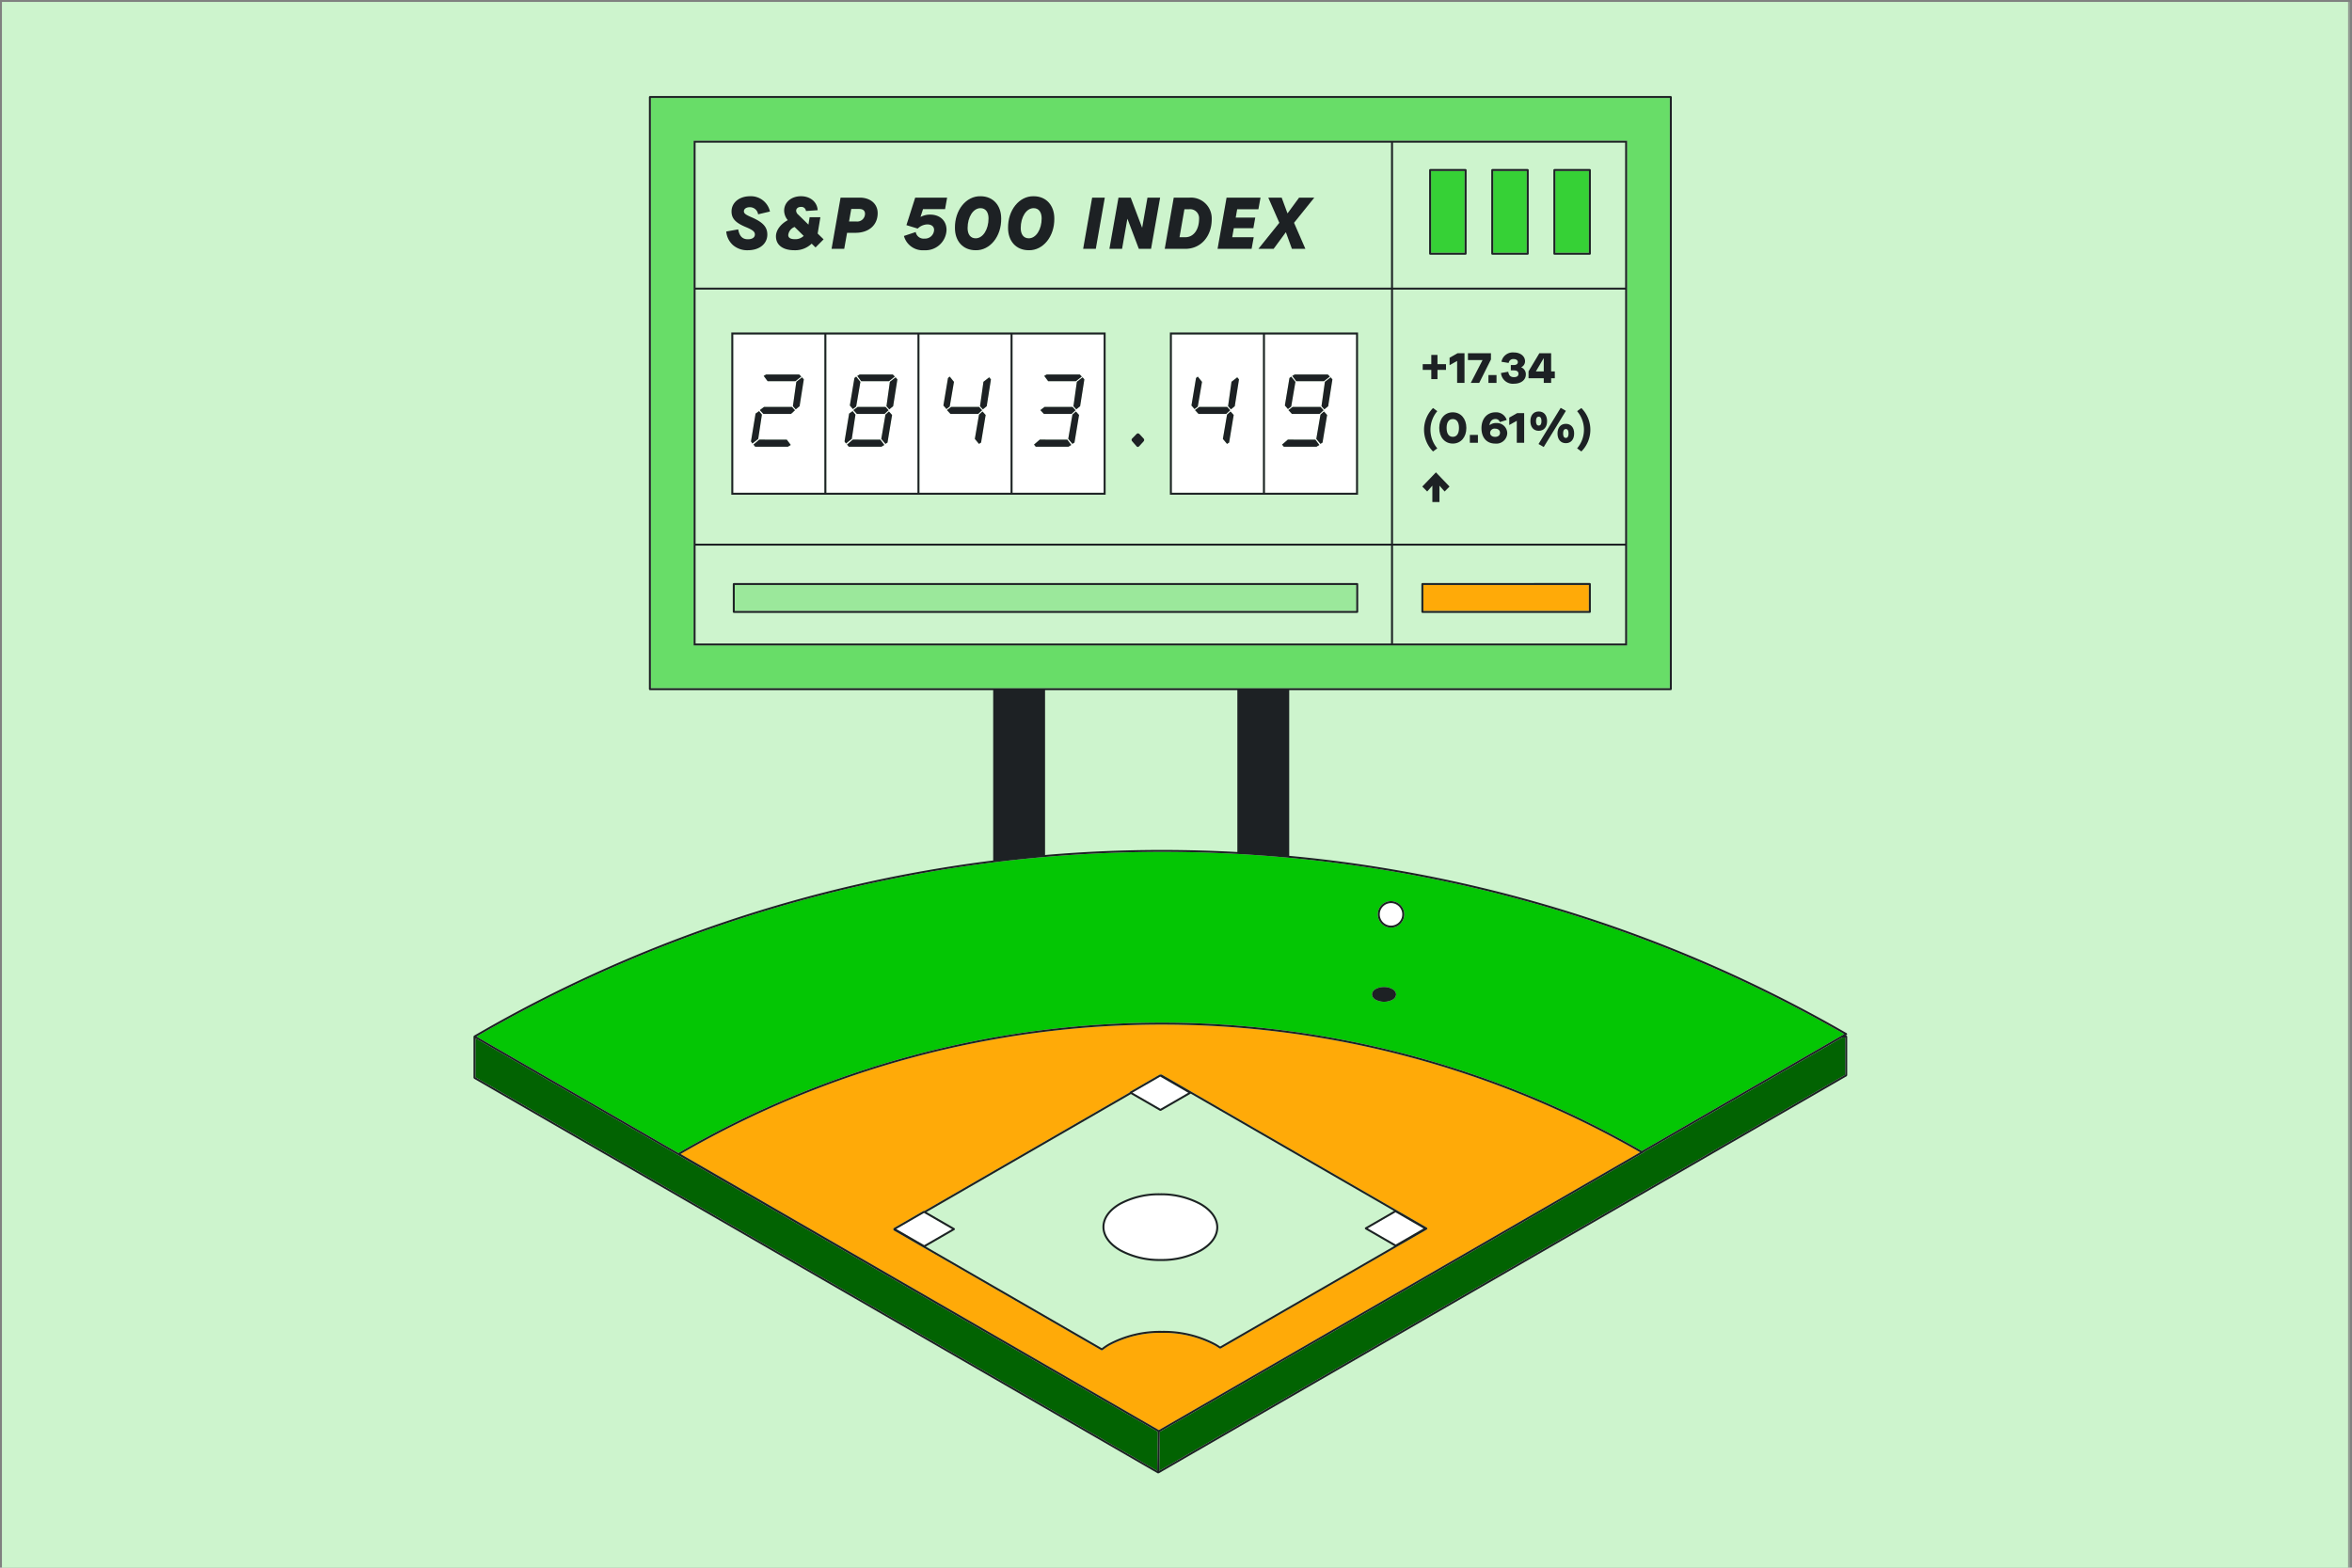 <svg id="Layer_1" data-name="Layer 1" xmlns="http://www.w3.org/2000/svg" xmlns:xlink="http://www.w3.org/1999/xlink" viewBox="0 0 600 400"><rect x="0" y="0" width="600" height="400" fill="#808080" stroke="none"/><defs><style>.cls-1,.cls-3{fill:#cdf4cd;}.cls-1{opacity:0.25;}.cls-2{clip-path:url(#clip-path);}.cls-4{fill:none;}.cls-5{fill:#68dd68;}.cls-6{fill:#fff;}.cls-7{fill:#36d136;}.cls-8{fill:#9be89b;}.cls-9{fill:#ffaa08;}.cls-10{fill:#026302;}.cls-11{fill:#04c604;}.cls-12{fill:#1d2124;}</style><clipPath id="clip-path"><rect class="cls-1" x="0.5" y="0.5" width="599" height="400"/></clipPath></defs><title>S&amp;amp;P-500 copy 2</title><rect class="cls-1" x="0.5" y="0.5" width="599" height="400"/><g class="cls-2"><rect class="cls-3" width="599" height="400"/></g><path class="cls-4" d="M266.596,176.093v42.065q14.953-1.287,29.962-1.296,9.551,0,19.094.533v-41.301Z"/><path class="cls-5" d="M425.983,24.997H166.038l0,150.596H425.983Zm-10.905,139.691H176.942V35.902h238.136Z"/><path class="cls-3" d="M303.325,53.393h-1.177l-1.251,7.132h1.494c2.072,0,3.491-1.904,3.491-4.668A2.278,2.278,0,0,0,303.325,53.393Z"/><path class="cls-3" d="M393.233,107.455c0-.755-.236-1.138-.699-1.138-.462,0-.698.382-.698,1.138,0,.732.236,1.126.698,1.126C392.997,108.581,393.233,108.187,393.233,107.455Z"/><path class="cls-3" d="M381.394,109.37a1.117,1.117,0,0,0-1.262,1.059c0,.631.496,1.037,1.295,1.037.733,0,1.229-.395,1.229-1.037C382.655,109.787,382.148,109.37,381.394,109.37Z"/><path class="cls-3" d="M219.173,53.318h-2.017l-.561,3.193h1.829a1.987,1.987,0,0,0,2.241-1.96C220.666,53.748,220.144,53.318,219.173,53.318Z"/><path class="cls-3" d="M263.676,53.113c-1.849,0-3.286,2.24-3.286,5.096,0,1.55.709,2.596,2.054,2.596,1.849,0,3.286-2.241,3.286-5.078C265.729,54.177,265.02,53.113,263.676,53.113Z"/><path class="cls-3" d="M201.083,59.965c0,.729.598,1.064,1.699,1.064a3.027,3.027,0,0,0,2.24-.84L202.707,57.911A2.489,2.489,0,0,0,201.083,59.965Z"/><path class="cls-3" d="M414.578,73.396V36.402H355.358V73.396ZM396.27,43.378l.073-.177.177-.073h9.056l.177.073.073.177V64.742l-.073.177-.177.073h-9.056l-.177-.073-.073-.177Zm-15.847,0,.073-.177.177-.073h9.056l.177.073.073.177V64.742l-.073.177-.177.073h-9.056l-.177-.073-.073-.177Zm-15.848,0,.073-.177.177-.073h9.056l.177.073.073.177V64.742l-.073.177-.177.073H364.825l-.177-.073-.073-.177Z"/><path class="cls-3" d="M355.358,138.722h59.219V73.896H355.358Zm21.664-25.747h-2.062v-2.005h2.062Zm4.428.203c-2.22,0-3.526-1.521-3.526-3.955,0-2.377,1.442-4.021,3.548-4.021a2.829,2.829,0,0,1,2.896,1.96l-1.758.529a1.113,1.113,0,0,0-1.139-.777c-.844,0-1.396.585-1.497,1.566h.034a2.601,2.601,0,0,1,1.757-.541,2.631,2.631,0,0,1,2.737,2.614A2.768,2.768,0,0,1,381.45,113.178Zm7.367-.203h-1.881V107.364l-1.927,1.082v-1.893l2.027-1.149h1.78Zm1.588-5.521c0-1.521.822-2.468,2.129-2.468,1.308,0,2.13.947,2.13,2.468,0,1.521-.822,2.468-2.13,2.468C391.228,109.923,390.405,108.976,390.405,107.455Zm11.919-2.546,1.081-.8a7.832,7.832,0,0,1,0,11.086l-1.081-.8a7.315,7.315,0,0,0,0-9.486Zm-.755,5.7c0,1.521-.811,2.468-2.117,2.468-1.308,0-2.129-.946-2.129-2.468,0-1.521.821-2.467,2.129-2.467C400.759,108.142,401.569,109.088,401.569,110.609Zm-2.106-5.779-5.655,9.227-1.33-.766,5.656-9.227Zm-9.531-10.08,2.76-4.619h3.009v4.642h.936V96.508h-.936v1.194h-1.882V96.508h-3.887Zm-3.739-.248h-.778v-1.363h.733c.664,0,1.059-.271,1.059-.732,0-.484-.416-.789-1.047-.789a1.172,1.172,0,0,0-1.296.991l-1.837-.305a2.945,2.945,0,0,1,3.133-2.376c1.688,0,2.884.935,2.884,2.253a1.672,1.672,0,0,1-.98,1.521v.023A1.888,1.888,0,0,1,389.245,95.55c0,1.386-1.217,2.355-3.02,2.355a3.025,3.025,0,0,1-3.323-2.727l1.848-.326c.169.958.586,1.374,1.476,1.374.755,0,1.139-.292,1.139-.878C387.364,94.807,386.946,94.503,386.192,94.503Zm-4.428,3.2h-2.062V95.697h2.062Zm-7.289-7.571h5.87v1.588l-2.997,5.983h-2.152l2.998-5.813v-.022h-3.719Zm-3.863,23.046c-2.017,0-3.459-1.588-3.459-3.988s1.442-3.988,3.459-3.988,3.459,1.588,3.459,3.988S372.629,113.178,370.612,113.178ZM369.79,91.28l2.027-1.149h1.78v7.571H371.717V92.092L369.79,93.173Zm-6.85,1.634H365.126v-2.355h1.577v2.355h2.175v1.464h-2.175v2.354H365.126V94.379h-2.186Zm3.718,21.48-1.082.8a7.834,7.834,0,0,1,0-11.086l1.082.8a7.315,7.315,0,0,0,0,9.486Zm-.35,6.125,3.471,3.627-1.251,1.262L367.21,123.922v4.168h-1.813v-4.168l-1.318,1.487-1.251-1.262Z"/><path class="cls-3" d="M354.858,36.402H177.442V73.396H354.858ZM191.787,55.465c2.857,1.25,3.958,2.464,3.958,4.388,0,2.353-1.997,3.996-4.967,3.996a5.54,5.54,0,0,1-3.771-1.288,5.205,5.205,0,0,1-1.735-3.492l3.043-.541c.317,1.736,1.083,2.521,2.483,2.521,1.102,0,1.773-.466,1.773-1.214,0-.728-.542-1.157-2.278-1.885-2.669-1.102-3.678-2.203-3.678-3.996,0-2.259,1.98-3.883,4.724-3.883a4.973,4.973,0,0,1,5.079,3.902l-3.024.71a2.109,2.109,0,0,0-2.129-1.811c-.896,0-1.494.429-1.494,1.045C189.771,54.457,190.219,54.794,191.787,55.465Zm16.261,7.674-.99-.971a6.04,6.04,0,0,1-4.406,1.681c-2.987,0-4.704-1.363-4.704-3.548,0-1.568,1.213-3.155,3.023-4.126a3.814,3.814,0,0,1-.933-2.427c0-2.072,1.755-3.678,4.294-3.678,2.465,0,4.146,1.55,4.257,3.566l-2.987.206a1.15,1.15,0,0,0-1.27-1.046c-.729,0-1.232.392-1.232.989a1.399,1.399,0,0,0,.542.99l2.595,2.539.299-1.885h2.744l-.69,4.163,1.513,1.476Zm10.153-3.734H216.092l-.728,4.089h-3.23l2.296-13.069h4.874c2.762,0,4.593,1.605,4.593,3.958C223.896,57.426,221.655,59.405,218.201,59.405Zm16.67-4.07a5.093,5.093,0,0,1,2.409-.579c2.501,0,4.182,1.549,4.182,3.902a5.377,5.377,0,0,1-5.694,5.19,4.967,4.967,0,0,1-5.172-3.641l3.006-1.008A2.038,2.038,0,0,0,235.823,60.88a2.302,2.302,0,0,0,2.465-2.222c0-.877-.673-1.401-1.736-1.401a3.711,3.711,0,0,0-2.446,1.065l-2.875-.878,2.241-7.02h8.14l-.522,2.931h-5.62l-.635,1.96Zm14.02,8.514c-3.305,0-5.283-2.409-5.283-5.657-.075-4.556,2.837-8.196,6.516-8.122,3.305,0,5.283,2.427,5.283,5.676C255.481,60.301,252.568,63.923,248.891,63.849Zm13.553,0c-3.305,0-5.284-2.409-5.284-5.657-.074-4.556,2.838-8.196,6.517-8.122,3.305,0,5.283,2.427,5.283,5.676C269.033,60.301,266.121,63.923,262.443,63.849Zm17.099-.355H276.312L278.608,50.425h3.229Zm14.095,0h-3.118L287.625,55.858h-.037l-1.345,7.636h-3.229L285.328,50.425h3.118l2.895,7.636h.037l1.344-7.636h3.23Zm8.624,0H297.126L299.423,50.425h4.051a5.3,5.3,0,0,1,5.639,5.433C309.149,60.32,306.312,63.55,302.261,63.494Zm17.566-2.968-.542,2.968h-8.681l2.296-13.069h8.663l-.542,2.968h-5.414l-.373,2.128h4.985l-.486,2.708h-4.985l-.41,2.297Zm13.18,2.968h-3.436L328.04,59.275h-.037l-3.1,4.219h-3.883l5.34-6.647L323.541,50.425h3.417l1.475,3.995h.037l2.931-3.995h3.884l-5.171,6.422Z"/><polygon class="cls-3" points="393.818 91.393 393.796 91.393 391.802 94.773 393.818 94.773 393.818 91.393"/><path class="cls-3" d="M354.858,73.896H177.442v64.826H354.858Zm-72.813,52.077v.25h-95.49V84.839h95.49ZM291.7,112.654l-1.027,1.131c-.172.171-.296.256-.373.256a.503.503,0,0,1-.373-.179l-1.13-1.298a.545.545,0,0,1-.129-.334.582.582,0,0,1,.206-.398l1.053-1.08a.561.561,0,0,1,.373-.18.655.655,0,0,1,.398.206l1.028,1.104a.649.649,0,0,1,.154.373A.619.619,0,0,1,291.7,112.654Zm54.734,13.319v.25H298.438V84.839h47.996Z"/><path class="cls-3" d="M370.612,106.925c-.98,0-1.578.766-1.578,2.265,0,1.499.598,2.265,1.578,2.265s1.577-.766,1.577-2.265C372.189,107.691,371.593,106.925,370.612,106.925Z"/><path class="cls-3" d="M177.442,139.222v24.966H354.858V139.222Zm169.038,16.91-.073.177-.177.073H187.188l-.177-.073-.073-.177v-7.121l.073-.177.177-.073h159.043l.177.073.073.177Z"/><path class="cls-3" d="M250.123,53.113c-1.849,0-3.286,2.24-3.286,5.096,0,1.55.71,2.596,2.054,2.596,1.849,0,3.286-2.241,3.286-5.078C252.177,54.177,251.467,53.113,250.123,53.113Z"/><path class="cls-3" d="M398.753,110.609c0,.732.237,1.127.699,1.127.45,0,.687-.395.687-1.127,0-.755-.236-1.137-.687-1.137C398.99,109.472,398.753,109.854,398.753,110.609Z"/><path class="cls-3" d="M355.358,164.188h59.219V139.222H355.358Zm7.239-15.177.073-.177.177-.073H405.575l.177.073.073.177v7.121l-.073.177-.177.073H362.848l-.177-.073-.073-.177Z"/><path class="cls-6" d="M187.055,85.339l0,40.385h23.247L210.302,85.339Zm8.388,10.211h8.443l.526.527-1.504,1.183h-7.093l-1.003-1.35Zm-3.868,17.079,1.17-7.107.899-.63.72.899-.938,6.195-1.49,1.182Zm9.433,1.349H192.654l-.449-.54,1.479-1.272,7.028.013,1.016,1.349Zm.784-8.366h-7.068l-.899-.977,1.079-.81h7.133l.771.848Zm2.185-1.966-.99.81-.72-.81.874-6.233,1.466-1.144.449.54Z"/><path class="cls-6" d="M210.802,85.339v40.385h23.248l-0-40.385Zm8.509,10.211h8.443l.527.527-1.504,1.183h-7.094l-1.003-1.35Zm6.593,8.275.771.848-1.016.938h-7.067l-.9-.977,1.079-.81Zm-7.942-7.376.45-.359,1.079,1.349-1.079,6.297-.835.643-.784-.913Zm-2.519,16.18,1.17-7.107.899-.63.72.899L217.294,111.986l-1.49,1.182Zm9.434,1.349h-8.354l-.45-.54,1.479-1.272,7.029.013,1.015,1.349Zm1.529-1.054-.54.334-1.055-1.272,1.067-6.208.887-.796.809.899Zm1.438-9.278-.989.81-.72-.81.873-6.233,1.466-1.144.449.54Z"/><path class="cls-6" d="M234.551,85.339l0,40.385h23.248l-0-40.385Zm6.111,18.126,1.17-7.016.449-.359,1.079,1.349-1.079,6.297-.835.643Zm.899,1.169,1.08-.81h7.132l.771.848-1.016.938h-7.067Zm8.714,8.289-.54.334-1.054-1.272,1.066-6.208.887-.796.81.899Zm1.438-9.278-.989.81-.72-.81.874-6.233,1.465-1.144.45.54Z"/><path class="cls-6" d="M258.299,125.723H281.546l-0-40.385H258.299Zm15.805-12.8-.54.334-1.055-1.272,1.067-6.208.887-.796.809.899Zm2.518-16.115-1.079,6.837-.989.81-.72-.81.873-6.233,1.466-1.144Zm-9.612-1.259h8.443l.527.527-1.504,1.183h-7.094l-1.003-1.35Zm-.54,8.275h7.133l.771.848-1.016.938H266.291l-.9-.977ZM265.25,112.165l7.029.013,1.015,1.349-.719.45h-8.354l-.45-.54Z"/><path class="cls-6" d="M298.938,85.339v40.385h23.248L322.186,85.339Zm5.001,18.126,1.17-7.016.45-.359,1.079,1.349-1.079,6.297-.836.643Zm.9,1.169,1.079-.81h7.132l.771.848-1.016.938h-7.067Zm8.713,8.289-.54.334-1.054-1.272,1.066-6.208.887-.796.81.899Zm1.439-9.278-.99.81-.72-.81.874-6.233,1.465-1.144.45.54Z"/><path class="cls-6" d="M322.687,125.723h23.248l-0-40.385h-23.248Zm14.696-12.8-.54.334-1.054-1.272,1.066-6.208.887-.796.81.899Zm-7.813-7.312-.9-.977,1.08-.81h7.132l.771.848-1.016.938Zm10.332-8.803-1.08,6.837-.989.81-.72-.81.874-6.233,1.465-1.144Zm-9.612-1.259h8.442l.527.527-1.504,1.183h-7.093l-1.004-1.35Zm-1.35.899.449-.359,1.08,1.349-1.08,6.297-.835.643-.784-.913Zm-.411,15.716,7.029.013,1.016,1.349-.72.45H327.5l-.45-.54Z"/><rect class="cls-7" x="365.075" y="43.628" width="8.555" height="20.864"/><rect class="cls-7" x="380.923" y="43.628" width="8.556" height="20.864"/><rect class="cls-7" x="396.769" y="43.628" width="8.555" height="20.864"/><rect class="cls-8" x="187.437" y="149.261" width="158.543" height="6.621"/><rect class="cls-9" x="363.098" y="149.261" width="42.227" height="6.621"/><polygon class="cls-10" points="419.403 294.005 295.874 365.325 295.719 375.27 470.727 274.23 470.726 264.729 469.948 264.729 419.322 293.958 419.403 294.005"/><path class="cls-11" d="M296.395,260.929a245.109,245.109,0,0,1,122.425,32.741l51.653-29.822a348.574,348.574,0,0,0-348.207.214l-.72.416,51.515,29.715.702-.405A245.106,245.106,0,0,1,296.395,260.929Zm58.456-31.005a3.379,3.379,0,1,1-3.378,3.379A3.379,3.379,0,0,1,354.851,229.924Zm-3.908,22.424a4.3,4.3,0,0,1,2.11-.507,4.356,4.356,0,0,1,2.133.514,1.658,1.658,0,0,1,.957,1.376,1.639,1.639,0,0,1-.945,1.362l-.125-.216.125.216a4.302,4.302,0,0,1-2.11.507,4.35,4.35,0,0,1-2.133-.514,1.658,1.658,0,0,1-.958-1.376A1.636,1.636,0,0,1,350.942,252.348Z"/><path class="cls-9" d="M174.013,294.222l-.395.228L295.626,364.891,418.4,294.007a244.753,244.753,0,0,0-244.387.214Zm190.137,19.251-.125.216L311.389,344.078l-.267-.011c-.372-.258-.759-.509-1.175-.75a27.667,27.667,0,0,0-13.527-3.238,27.34,27.34,0,0,0-13.371,3.188,15.544,15.544,0,0,0-1.804,1.229l-.279.019-52.97-30.582-.125-.216.039-.068-.039-.068.125-.217,7.605-4.391.236-0,52.302-30.197.117-.204,7.604-4.391.236-0.0.001-0.0.25-0,67.678,39.073Z"/><path class="cls-3" d="M295.909,283.426l-7.41-4.279-52.155,30.112,7.16,4.134.125.216-.125.217-7.349,4.243,44.918,25.933a15.705,15.705,0,0,1,1.724-1.167,27.827,27.827,0,0,1,13.621-3.255,28.153,28.153,0,0,1,13.777,3.305c.383.221.733.452,1.074.685l44.422-25.647-7.421-4.285-.125-.217.125-.216,7.332-4.233-51.846-29.933-7.599,4.387Zm10.461,23.558c2.903,1.674,4.409,3.906,4.409,6.178-0,2.253-1.483,4.46-4.345,6.11a21.109,21.109,0,0,1-10.334,2.47,21.348,21.348,0,0,1-10.45-2.508c-2.903-1.674-4.409-3.906-4.41-6.178 0-2.253,1.483-4.46,4.346-6.11a21.108,21.108,0,0,1,10.333-2.47A21.355,21.355,0,0,1,306.37,306.984Z"/><path class="cls-6" d="M285.837,307.38c-2.768,1.6-4.096,3.657-4.096,5.677-.001,2.036,1.352,4.121,4.16,5.745a20.86,20.86,0,0,0,10.2,2.44,20.62,20.62,0,0,0,10.083-2.403c2.767-1.6,4.096-3.657,4.095-5.677.001-2.036-1.351-4.121-4.159-5.745a20.87,20.87,0,0,0-10.2-2.44A20.621,20.621,0,0,0,285.837,307.38Z"/><polygon class="cls-6" points="363.155 313.448 356.002 309.319 348.896 313.421 356.05 317.551 363.155 313.448"/><polygon class="cls-6" points="242.88 313.609 235.726 309.479 228.621 313.582 235.774 317.711 242.88 313.609"/><polygon class="cls-6" points="303.139 278.818 295.986 274.688 288.882 278.79 296.034 282.92 303.139 278.818"/><path class="cls-6" d="M354.851,236.182a2.879,2.879,0,1,0-2.878-2.879A2.882,2.882,0,0,0,354.851,236.182Z"/><polygon class="cls-10" points="121.295 274.862 295.219 375.277 295.374 365.322 121.295 264.912 121.295 274.862"/><path class="cls-12" d="M176.942,164.688h238.136V35.902H176.942Zm.5-25.466H354.858v24.966H177.442Zm0-65.326H354.858v64.826H177.442Zm237.136,64.826H355.358V73.896h59.219Zm0,25.466H355.358V139.222h59.219Zm0-90.792H355.358V36.402h59.219ZM177.442,36.402H354.858V73.396H177.442Z"/><path class="cls-12" d="M191.265,52.871a2.109,2.109,0,0,1,2.129,1.811l3.024-.71a4.973,4.973,0,0,0-5.079-3.902c-2.744,0-4.724,1.625-4.724,3.883,0,1.792,1.009,2.894,3.678,3.996,1.736.729,2.278,1.157,2.278,1.885,0,.748-.672,1.214-1.773,1.214-1.4,0-2.166-.784-2.483-2.521l-3.043.541a5.205,5.205,0,0,0,1.735,3.492,5.54,5.54,0,0,0,3.771,1.288c2.97,0,4.967-1.643,4.967-3.996,0-1.923-1.101-3.137-3.958-4.388-1.568-.672-2.017-1.008-2.017-1.55C189.771,53.3,190.368,52.871,191.265,52.871Z"/><path class="cls-12" d="M209.279,55.428h-2.744l-.299,1.885-2.595-2.539a1.399,1.399,0,0,1-.542-.99c0-.597.504-.989,1.232-.989a1.15,1.15,0,0,1,1.27,1.046l2.987-.206c-.111-2.016-1.792-3.566-4.257-3.566-2.539,0-4.294,1.605-4.294,3.678a3.814,3.814,0,0,0,.933,2.427c-1.811.971-3.023,2.559-3.023,4.126,0,2.185,1.717,3.548,4.704,3.548a6.04,6.04,0,0,0,4.406-1.681l.99.971,2.054-2.072-1.513-1.476Zm-6.497,5.601c-1.102,0-1.699-.336-1.699-1.064a2.489,2.489,0,0,1,1.624-2.054l2.315,2.278A3.027,3.027,0,0,1,202.782,61.029Z"/><path class="cls-12" d="M219.304,50.425h-4.874l-2.296,13.069h3.23l.728-4.089h2.109c3.454,0,5.695-1.979,5.695-5.022C223.896,52.03,222.065,50.425,219.304,50.425Zm-.879,6.086h-1.829l.561-3.193h2.017c.971,0,1.493.43,1.493,1.233A1.987,1.987,0,0,1,218.425,56.511Z"/><path class="cls-12" d="M241.089,53.356l.522-2.931h-8.14l-2.241,7.02,2.875.878a3.711,3.711,0,0,1,2.446-1.065c1.063,0,1.736.523,1.736,1.401A2.302,2.302,0,0,1,235.823,60.88a2.038,2.038,0,0,1-2.222-1.68l-3.006,1.008a4.967,4.967,0,0,0,5.172,3.641,5.377,5.377,0,0,0,5.694-5.19c0-2.353-1.681-3.902-4.182-3.902a5.093,5.093,0,0,0-2.409.579l-.037-.019.635-1.96Z"/><path class="cls-12" d="M250.123,50.07c-3.679-.075-6.591,3.566-6.516,8.122,0,3.249,1.979,5.657,5.283,5.657,3.678.075,6.591-3.548,6.516-8.103C255.406,52.497,253.428,50.07,250.123,50.07Zm-1.232,10.735c-1.344,0-2.054-1.046-2.054-2.596,0-2.856,1.438-5.096,3.286-5.096,1.344,0,2.054,1.064,2.054,2.614C252.177,58.565,250.739,60.805,248.891,60.805Z"/><path class="cls-12" d="M263.676,50.07c-3.679-.075-6.591,3.566-6.517,8.122,0,3.249,1.979,5.657,5.284,5.657,3.678.075,6.59-3.548,6.516-8.103C268.959,52.497,266.98,50.07,263.676,50.07Zm-1.232,10.735c-1.345,0-2.054-1.046-2.054-2.596,0-2.856,1.438-5.096,3.286-5.096,1.344,0,2.054,1.064,2.054,2.614C265.729,58.565,264.292,60.805,262.443,60.805Z"/><polygon class="cls-12" points="276.313 63.494 279.542 63.494 281.838 50.425 278.608 50.425 276.313 63.494"/><polygon class="cls-12" points="291.378 58.061 291.341 58.061 288.446 50.425 285.328 50.425 283.014 63.494 286.243 63.494 287.588 55.858 287.625 55.858 290.519 63.494 293.637 63.494 295.952 50.425 292.722 50.425 291.378 58.061"/><path class="cls-12" d="M303.474,50.425h-4.051L297.126,63.494h5.135c4.052.056,6.889-3.174,6.852-7.636A5.3,5.3,0,0,0,303.474,50.425Zm-1.082,10.101h-1.494l1.251-7.132h1.177a2.278,2.278,0,0,1,2.558,2.464C305.883,58.621,304.464,60.526,302.392,60.526Z"/><polygon class="cls-12" points="319.733 58.229 320.22 55.521 315.234 55.521 315.607 53.393 321.021 53.393 321.563 50.425 312.9 50.425 310.604 63.494 319.285 63.494 319.827 60.526 314.338 60.526 314.748 58.229 319.733 58.229"/><polygon class="cls-12" points="331.4 50.425 328.47 54.42 328.433 54.42 326.958 50.425 323.541 50.425 326.36 56.847 321.021 63.494 324.903 63.494 328.003 59.275 328.04 59.275 329.571 63.494 333.007 63.494 330.113 56.847 335.284 50.425 331.4 50.425"/><path class="cls-12" d="M257.799,84.839H186.556v41.385h95.49V84.839H257.799Zm-70.743,40.885-0-40.385H210.302l.001,40.385Zm23.747,0V85.339h23.248l0,40.385Zm23.749,0-0-40.385h23.248l0,40.385Zm46.995,0H258.299l-0-40.385h23.247Z"/><path class="cls-12" d="M322.187,84.839h-23.748v41.385h47.996V84.839H322.187Zm-23.248,40.885V85.339H322.186l0,40.385Zm46.996,0h-23.248l-0-40.385h23.248Z"/><polygon class="cls-12" points="202.909 97.259 204.413 96.076 203.887 95.549 195.443 95.549 194.813 95.909 195.816 97.259 202.909 97.259"/><polygon class="cls-12" points="194.903 103.825 193.824 104.634 194.724 105.611 201.792 105.611 202.807 104.673 202.036 103.825 194.903 103.825"/><polygon class="cls-12" points="203.141 97.413 202.267 103.646 202.986 104.455 203.977 103.646 205.056 96.809 204.606 96.269 203.141 97.413"/><polygon class="cls-12" points="193.684 112.165 192.205 113.437 192.654 113.977 201.008 113.977 201.728 113.527 200.712 112.178 193.684 112.165"/><polygon class="cls-12" points="194.364 105.791 193.645 104.892 192.745 105.522 191.575 112.629 191.936 113.168 193.426 111.986 194.364 105.791"/><polygon class="cls-12" points="226.778 97.259 228.282 96.076 227.755 95.549 219.312 95.549 218.682 95.909 219.685 97.259 226.778 97.259"/><polygon class="cls-12" points="225.879 105.778 224.812 111.986 225.866 113.258 226.406 112.923 227.574 105.881 226.766 104.982 225.879 105.778"/><polygon class="cls-12" points="217.552 112.165 216.073 113.437 216.523 113.977 224.877 113.977 225.596 113.527 224.581 112.178 217.552 112.165"/><polygon class="cls-12" points="218.232 105.791 217.513 104.892 216.613 105.522 215.443 112.629 215.804 113.168 217.294 111.986 218.232 105.791"/><polygon class="cls-12" points="217.692 104.634 218.593 105.611 225.66 105.611 226.676 104.673 225.904 103.825 218.771 103.825 217.692 104.634"/><polygon class="cls-12" points="218.412 103.735 219.491 97.438 218.412 96.089 217.962 96.449 216.793 103.465 217.577 104.378 218.412 103.735"/><polygon class="cls-12" points="227.009 97.413 226.136 103.646 226.855 104.455 227.845 103.646 228.924 96.809 228.475 96.269 227.009 97.413"/><polygon class="cls-12" points="250.544 104.673 249.772 103.825 242.641 103.825 241.561 104.634 242.461 105.611 249.528 105.611 250.544 104.673"/><polygon class="cls-12" points="249.747 105.778 248.681 111.986 249.734 113.258 250.274 112.923 251.443 105.881 250.634 104.982 249.747 105.778"/><polygon class="cls-12" points="250.878 97.413 250.004 103.646 250.724 104.455 251.713 103.646 252.793 96.809 252.343 96.269 250.878 97.413"/><polygon class="cls-12" points="243.359 97.438 242.28 96.089 241.831 96.449 240.661 103.465 241.445 104.378 242.28 103.735 243.359 97.438"/><polygon class="cls-12" points="273.577 105.778 272.51 111.986 273.564 113.258 274.104 112.923 275.272 105.881 274.464 104.982 273.577 105.778"/><polygon class="cls-12" points="273.834 103.646 274.554 104.455 275.543 103.646 276.622 96.809 276.173 96.269 274.707 97.413 273.834 103.646"/><polygon class="cls-12" points="272.575 113.977 273.294 113.527 272.279 112.178 265.25 112.165 263.771 113.437 264.222 113.977 272.575 113.977"/><polygon class="cls-12" points="274.477 97.259 275.98 96.076 275.453 95.549 267.01 95.549 266.38 95.909 267.383 97.259 274.477 97.259"/><polygon class="cls-12" points="273.358 105.611 274.374 104.673 273.603 103.825 266.47 103.825 265.391 104.634 266.291 105.611 273.358 105.611"/><path class="cls-12" d="M290.698,110.778a.655.655,0,0,0-.398-.206.561.561,0,0,0-.373.18L288.874,111.831a.582.582,0,0,0-.206.398.545.545,0,0,0,.129.334l1.13,1.298a.503.503,0,0,0,.373.179c.077,0,.201-.085.373-.256l1.027-1.131a.619.619,0,0,0,.181-.398.649.649,0,0,0-.154-.373Z"/><polygon class="cls-12" points="313.025 105.778 311.959 111.986 313.013 113.258 313.553 112.923 314.722 105.881 313.912 104.982 313.025 105.778"/><polygon class="cls-12" points="313.822 104.673 313.051 103.825 305.919 103.825 304.84 104.634 305.739 105.611 312.807 105.611 313.822 104.673"/><polygon class="cls-12" points="306.639 97.438 305.56 96.089 305.109 96.449 303.939 103.465 304.724 104.378 305.56 103.735 306.639 97.438"/><polygon class="cls-12" points="314.156 97.413 313.282 103.646 314.002 104.455 314.992 103.646 316.071 96.809 315.621 96.269 314.156 97.413"/><polygon class="cls-12" points="329.389 103.735 330.469 97.438 329.389 96.089 328.939 96.449 327.77 103.465 328.554 104.378 329.389 103.735"/><polygon class="cls-12" points="337.112 103.646 337.832 104.455 338.821 103.646 339.901 96.809 339.451 96.269 337.986 97.413 337.112 103.646"/><polygon class="cls-12" points="336.855 105.778 335.789 111.986 336.843 113.258 337.383 112.923 338.552 105.881 337.742 104.982 336.855 105.778"/><polygon class="cls-12" points="337.755 97.259 339.259 96.076 338.731 95.549 330.289 95.549 329.658 95.909 330.662 97.259 337.755 97.259"/><polygon class="cls-12" points="336.881 103.825 329.749 103.825 328.669 104.634 329.569 105.611 336.637 105.611 337.652 104.673 336.881 103.825"/><polygon class="cls-12" points="335.854 113.977 336.573 113.527 335.558 112.178 328.528 112.165 327.05 113.437 327.5 113.977 335.854 113.977"/><polygon class="cls-12" points="365.126 96.733 366.703 96.733 366.703 94.379 368.878 94.379 368.878 92.915 366.703 92.915 366.703 90.56 365.126 90.56 365.126 92.915 362.94 92.915 362.94 94.379 365.126 94.379 365.126 96.733"/><polygon class="cls-12" points="371.717 97.702 373.598 97.702 373.598 90.131 371.817 90.131 369.79 91.28 369.79 93.173 371.717 92.092 371.717 97.702"/><polygon class="cls-12" points="378.194 91.889 375.196 97.702 377.349 97.702 380.346 91.719 380.346 90.131 374.476 90.131 374.476 91.866 378.194 91.866 378.194 91.889"/><rect class="cls-12" x="379.703" y="95.697" width="2.062" height="2.005"/><path class="cls-12" d="M386.226,96.226c-.89,0-1.307-.416-1.476-1.374l-1.848.326a3.025,3.025,0,0,0,3.323,2.727c1.803,0,3.02-.969,3.02-2.355a1.888,1.888,0,0,0-1.183-1.824v-.023a1.672,1.672,0,0,0,.98-1.521c0-1.318-1.195-2.253-2.884-2.253a2.945,2.945,0,0,0-3.133,2.376l1.837.305a1.172,1.172,0,0,1,1.296-.991c.631,0,1.047.304,1.047.789,0,.462-.395.732-1.059.732h-.733v1.363h.778c.754,0,1.172.305,1.172.845C387.364,95.934,386.98,96.226,386.226,96.226Z"/><path class="cls-12" d="M393.818,97.702h1.882V96.508h.936V94.773h-.936v-4.642h-3.009l-2.76,4.619V96.508h3.887Zm-2.017-2.929,1.994-3.38h.022v3.38Z"/><path class="cls-12" d="M365.576,104.109a7.834,7.834,0,0,0,0,11.086l1.082-.8a7.315,7.315,0,0,1,0-9.486Z"/><path class="cls-12" d="M370.612,105.202c-2.017,0-3.459,1.588-3.459,3.988s1.442,3.988,3.459,3.988,3.459-1.588,3.459-3.988S372.629,105.202,370.612,105.202Zm0,6.253c-.98,0-1.578-.766-1.578-2.265,0-1.499.598-2.265,1.578-2.265s1.577.766,1.577,2.265C372.189,110.689,371.593,111.455,370.612,111.455Z"/><rect class="cls-12" x="374.961" y="110.97" width="2.062" height="2.005"/><path class="cls-12" d="M381.766,107.94a2.601,2.601,0,0,0-1.757.541h-.034c.101-.98.653-1.566,1.497-1.566a1.113,1.113,0,0,1,1.139.777l1.758-.529a2.829,2.829,0,0,0-2.896-1.96c-2.105,0-3.548,1.645-3.548,4.021,0,2.433,1.307,3.955,3.526,3.955a2.768,2.768,0,0,0,3.053-2.625A2.631,2.631,0,0,0,381.766,107.94Zm-.339,3.526c-.799,0-1.295-.406-1.295-1.037a1.117,1.117,0,0,1,1.262-1.059c.755,0,1.262.417,1.262,1.059C382.655,111.071,382.16,111.465,381.427,111.465Z"/><polygon class="cls-12" points="385.01 106.553 385.01 108.446 386.937 107.364 386.937 112.975 388.817 112.975 388.817 105.404 387.037 105.404 385.01 106.553"/><path class="cls-12" d="M394.664,107.455c0-1.521-.822-2.468-2.13-2.468-1.307,0-2.129.947-2.129,2.468,0,1.521.822,2.468,2.129,2.468C393.842,109.923,394.664,108.976,394.664,107.455Zm-2.828,0c0-.755.236-1.138.698-1.138.463,0,.699.382.699,1.138,0,.732-.236,1.126-.699,1.126C392.072,108.581,391.836,108.187,391.836,107.455Z"/><polygon class="cls-12" points="393.808 114.057 399.463 104.83 398.134 104.064 392.478 113.291 393.808 114.057"/><path class="cls-12" d="M397.323,110.609c0,1.521.821,2.468,2.129,2.468,1.307,0,2.117-.946,2.117-2.468,0-1.521-.811-2.467-2.117-2.467C398.145,108.142,397.323,109.088,397.323,110.609Zm2.815,0c0,.732-.236,1.127-.687,1.127-.462,0-.699-.395-.699-1.127,0-.755.237-1.137.699-1.137C399.902,109.472,400.139,109.854,400.139,110.609Z"/><path class="cls-12" d="M403.405,115.195a7.832,7.832,0,0,0,0-11.086l-1.081.8a7.315,7.315,0,0,1,0,9.486Z"/><polygon class="cls-12" points="365.396 123.922 365.396 128.09 367.21 128.09 367.21 123.922 368.528 125.409 369.779 124.147 366.309 120.52 362.827 124.147 364.078 125.409 365.396 123.922"/><path class="cls-12" d="M364.825,64.992h9.056l.177-.073.073-.177V43.378l-.073-.177-.177-.073H364.825l-.177.073-.073.177V64.742l.073.177Zm8.805-21.364.001,20.864H365.075L365.075,43.628Z"/><path class="cls-12" d="M380.673,64.992h9.056l.177-.073.073-.177V43.378l-.073-.177-.177-.073h-9.056l-.177.073-.073.177V64.742l.073.177Zm8.805-21.364 0,20.864h-8.556l-0-20.864Z"/><path class="cls-12" d="M396.52,64.992h9.056l.177-.073.073-.177V43.378l-.073-.177-.177-.073h-9.056l-.177.073-.073.177V64.742l.073.177Zm8.805-21.364.001,20.864h-8.556l-0-20.864Z"/><path class="cls-12" d="M346.23,148.761H187.188l-.177.073-.073.177v7.121l.073.177.177.073h159.043l.177-.073.073-.177v-7.121l-.073-.177Zm-158.793,7.121-0-6.621H345.98l0,6.621Z"/><path class="cls-12" d="M362.848,156.382H405.575l.177-.073.073-.177v-7.121l-.073-.177-.177-.073H362.848l-.177.073-.073.177v7.121l.073.177Zm42.477-7.121 0,6.621H363.098l-0-6.621Z"/><path class="cls-12" d="M471.226,274.374v-9.895l-.073-.177-.177-.073h-.163l.288-.166.125-.217-.125-.216a348.763,348.763,0,0,0-142.219-45.261V176.093H426.233l.177-.073.073-.177V24.747l-.073-.177-.177-.073H165.788l-.177.073-.073.177V175.843l.073.177.177.073h87.577v43.458a348.741,348.741,0,0,0-131.35,44.079l-1.096.633-.014.024-.038.016-.073.177v10.527l.125.216,174.418,100.7.248.001 0-.001h.001L471.101,274.591l.125-.216v-0ZM266.596,176.093h49.056v41.301q-9.54-.522-19.094-.533-14.996,0-29.962,1.296Zm-100.558-.5-0-150.596H425.983l0,150.596Zm-43.772,88.47a348.574,348.574,0,0,1,348.207-.214l-51.653,29.822a245.257,245.257,0,0,0-245.057.118l-.702.405-51.515-29.715ZM295.626,364.891,173.618,294.449l.395-.228a244.753,244.753,0,0,1,244.387-.214Zm-.407,10.387L121.295,274.862l-0-9.95,174.079,100.41Zm.5-.008.154-9.945L419.403,294.005l-.081-.047,50.626-29.229h.779l0,9.501Z"/><path class="cls-12" d="M364.025,313.256l-67.678-39.073-.25 0-.001 0-.236 0-7.604,4.391-.117.204L235.837,308.974l-.236 0-7.605,4.391-.125.217.039.068-.039.068.125.216,52.97,30.582.279-.019a15.544,15.544,0,0,1,1.804-1.229,27.34,27.34,0,0,1,13.371-3.188,27.667,27.667,0,0,1,13.527,3.238c.417.24.803.492,1.175.75l.267.011,52.636-30.389.125-.216Zm-.87.193-7.105,4.102-7.154-4.13,7.105-4.102Zm-67.169-38.76,7.153,4.13-7.105,4.102-7.152-4.13Zm-60.26,34.791,7.153,4.13-7.105,4.103-7.153-4.13Zm75.545,34.09c-.341-.233-.691-.464-1.074-.685a28.153,28.153,0,0,0-13.777-3.305,27.827,27.827,0,0,0-13.621,3.255,15.705,15.705,0,0,0-1.724,1.167L236.156,318.068l7.349-4.243.125-.217-.125-.216-7.16-4.134,52.155-30.112,7.41,4.279h.25l7.599-4.387,51.846,29.933-7.332,4.233-.125.216.125.217,7.421,4.285Z"/><path class="cls-12" d="M306.37,306.984a21.355,21.355,0,0,0-10.45-2.507,21.108,21.108,0,0,0-10.333,2.47c-2.863,1.65-4.345,3.856-4.346,6.11.001,2.272,1.507,4.504,4.41,6.178a21.348,21.348,0,0,0,10.45,2.508,21.109,21.109,0,0,0,10.334-2.47c2.861-1.65,4.344-3.856,4.345-6.11C310.779,310.89,309.273,308.657,306.37,306.984Zm-.186,11.854a20.62,20.62,0,0,1-10.083,2.403,20.86,20.86,0,0,1-10.2-2.44c-2.809-1.624-4.161-3.709-4.16-5.745-0-2.019,1.328-4.077,4.096-5.677a20.621,20.621,0,0,1,10.083-2.403,20.87,20.87,0,0,1,10.2,2.44c2.808,1.624,4.16,3.709,4.159,5.745C310.28,315.181,308.951,317.238,306.184,318.838Z"/><path class="cls-12" d="M354.851,236.682a3.379,3.379,0,1,0-3.378-3.379A3.379,3.379,0,0,0,354.851,236.682Zm0-6.258a2.879,2.879,0,1,1-2.878,2.879A2.882,2.882,0,0,1,354.851,230.424Z"/><path class="cls-12" d="M350.955,255.086a4.35,4.35,0,0,0,2.133.514,4.302,4.302,0,0,0,2.11-.507l-.125-.216.125.216a1.639,1.639,0,0,0,.945-1.362,1.658,1.658,0,0,0-.957-1.376,4.356,4.356,0,0,0-2.133-.514,4.3,4.3,0,0,0-2.11.507,1.636,1.636,0,0,0-.945,1.362A1.658,1.658,0,0,0,350.955,255.086Z"/></svg>